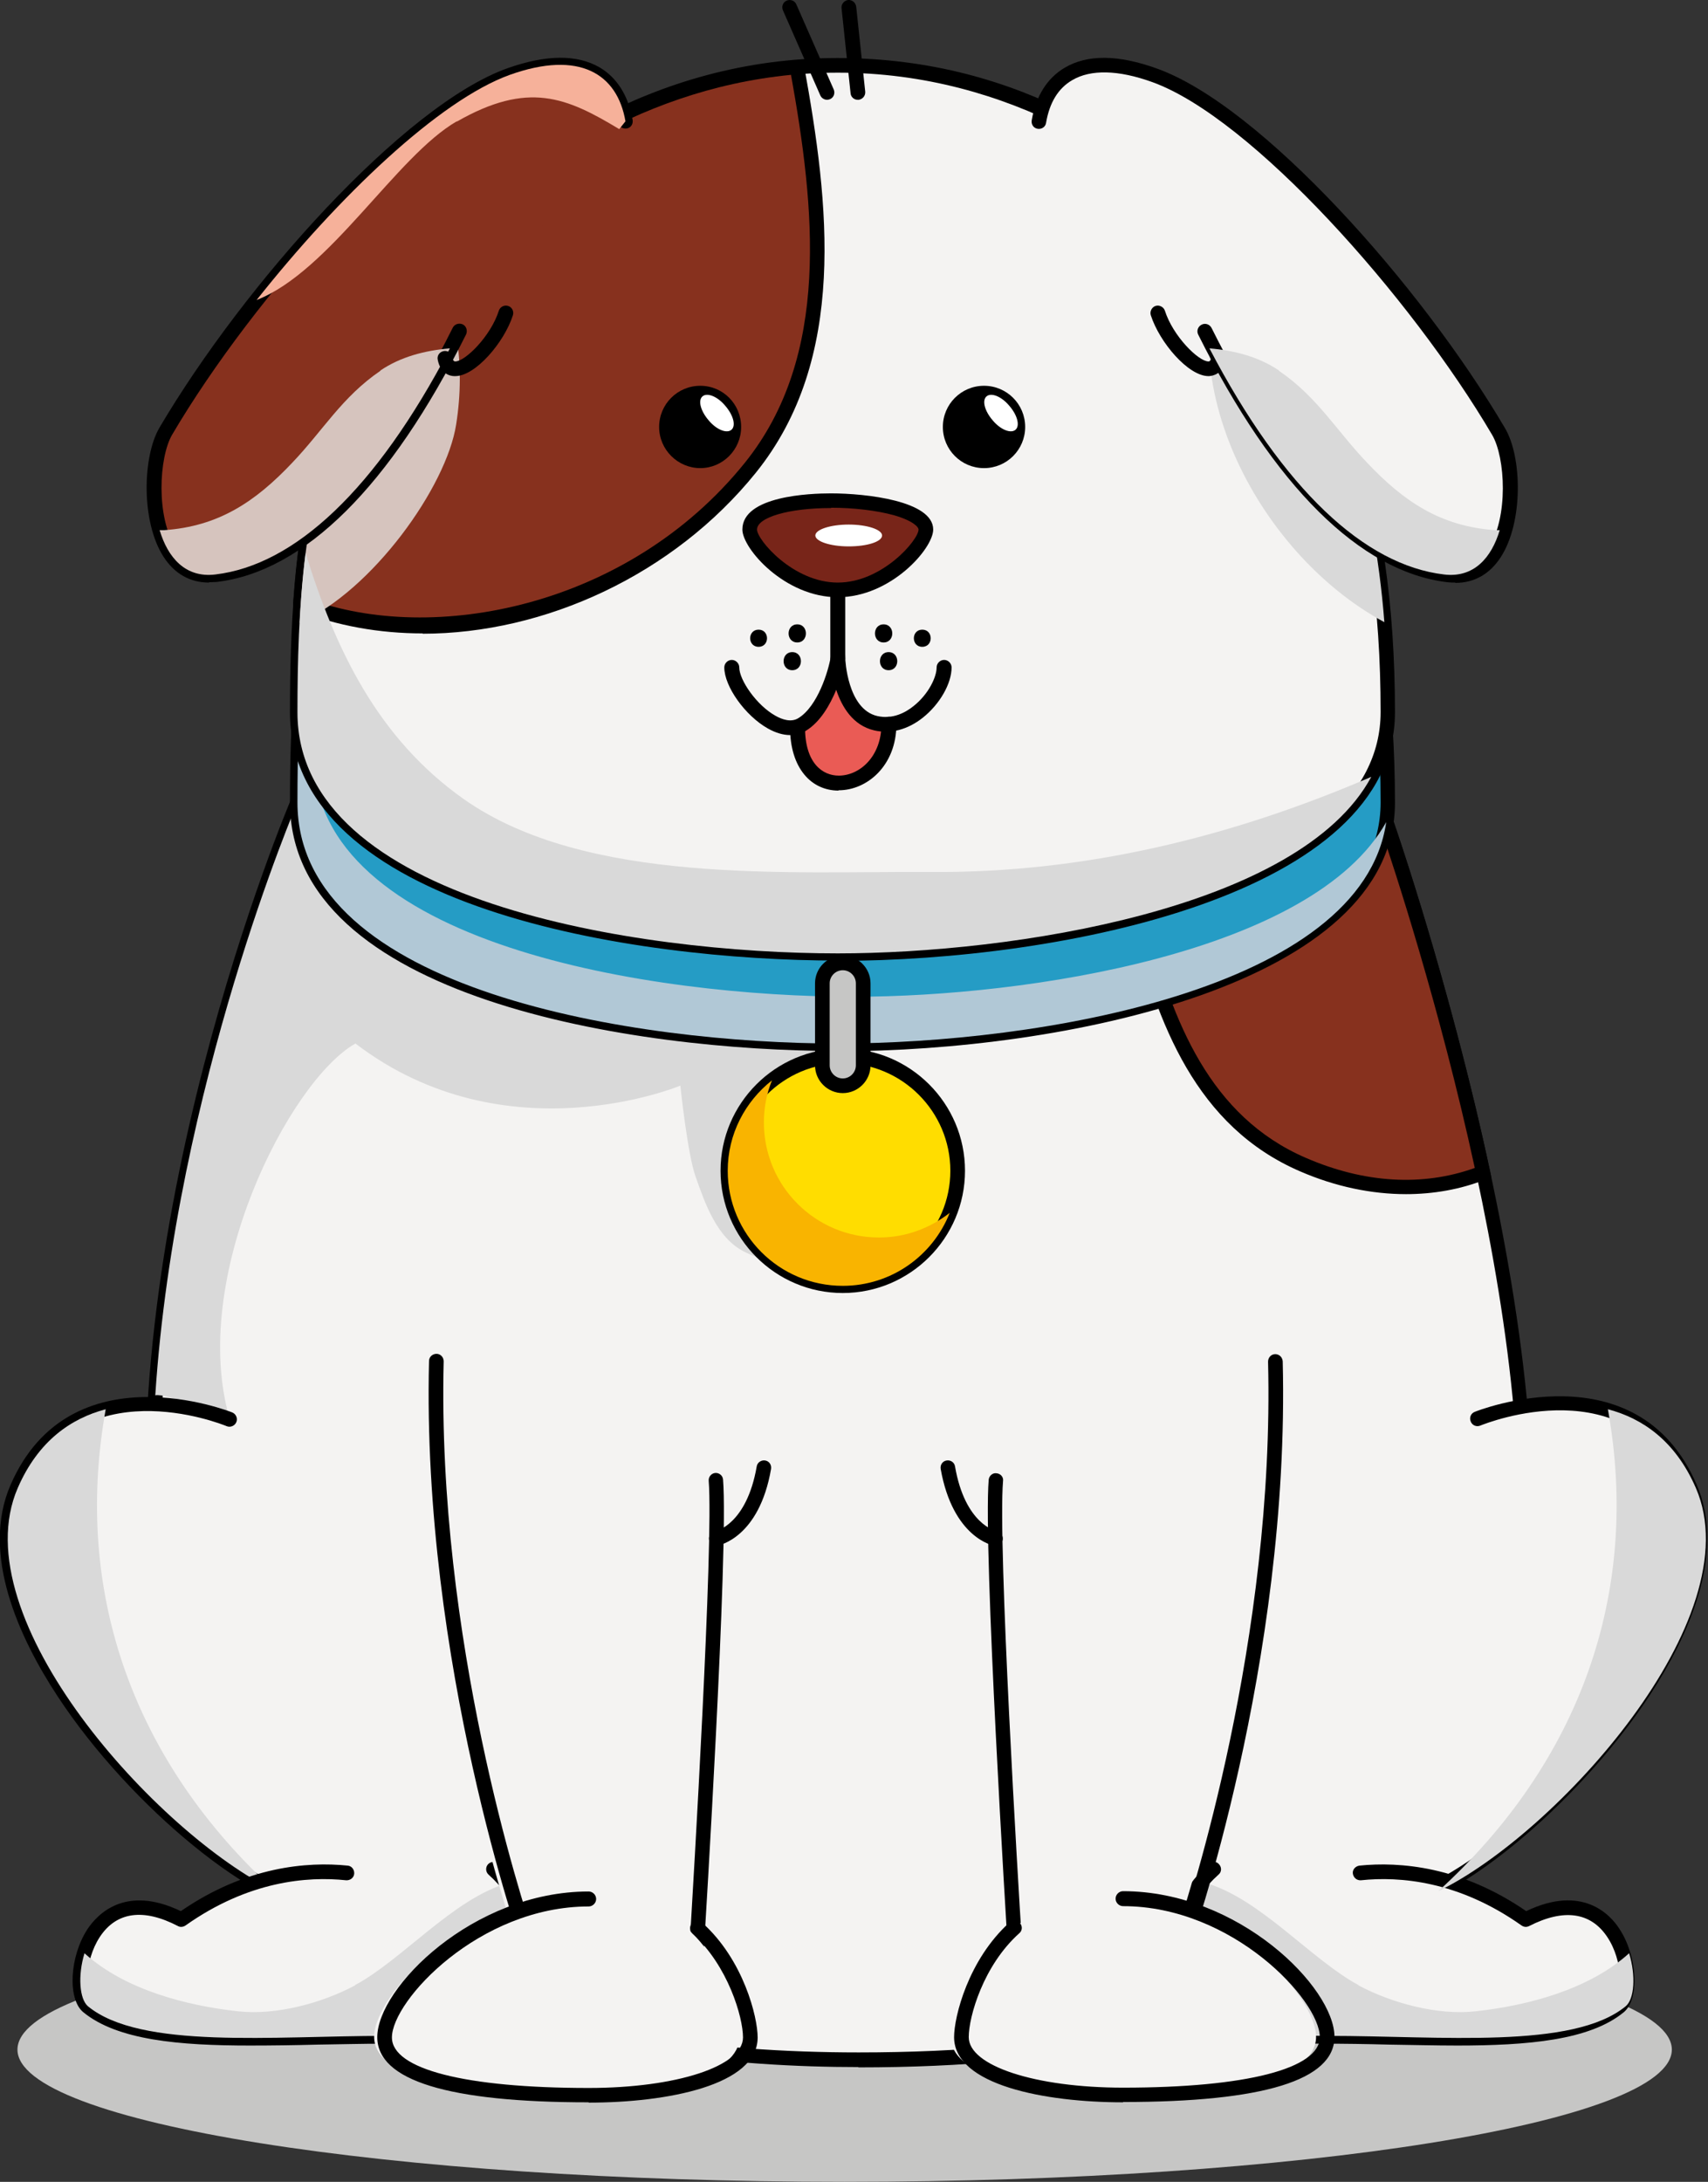 <?xml version="1.0" encoding="UTF-8"?>
<svg xmlns="http://www.w3.org/2000/svg" viewBox="0 0 54.78 69.96">
  <rect x="0" y="0" width="54.78" height="69.96" fill="#333333" stroke="none"/>
  <defs>
    <style>
      .cls-1 {
        fill: #b1c8d6;
      }

      .cls-2 {
        fill: #ea5b55;
      }

      .cls-3 {
        fill: #782519;
      }

      .cls-4 {
        fill: #fd0;
      }

      .cls-5 {
        fill: #fff;
      }

      .cls-6 {
        mix-blend-mode: soft-light;
      }

      .cls-7 {
        fill: #f6b19a;
      }

      .cls-8 {
        fill: #87311e;
      }

      .cls-9 {
        isolation: isolate;
      }

      .cls-10 {
        fill: #259cc5;
      }

      .cls-11 {
        fill: #f4f3f2;
      }

      .cls-12 {
        fill: #d6c4be;
      }

      .cls-13 {
        mix-blend-mode: multiply;
      }

      .cls-14 {
        fill: #f9b400;
      }

      .cls-15 {
        fill: #d9d9d9;
      }

      .cls-16 {
        fill: #c6c6c5;
      }
    </style>
  </defs>
  <g class="cls-9">
    <g id="Layer_2">
      <g id="katman_1">
        <path class="cls-16" d="M.56,65.72c0,2.34,11.88,4.24,26.53,4.24s26.53-1.9,26.53-4.24-11.88-4.24-26.53-4.24S.56,63.37.56,65.72Z"/>
        <g>
          <g>
            <path class="cls-11" d="M48.72,51.5c-1.47,10.2-7.85,14.55-21.19,14.55-9.73,0-20.98-2.8-22.41-14.55-1.47-12.05,4.42-25.77,4.42-25.77,0,0,12.76,5.8,17.99,5.8s16.93-5.17,16.93-5.17c0,0,5.59,15.92,4.26,25.14Z"/>
            <path d="M27.53,66.28c-7.78,0-21.08-1.92-22.64-14.75-1.46-11.97,4.38-25.75,4.44-25.89l.09-.22.22.1c.13.06,12.77,5.78,17.89,5.78s16.72-5.1,16.84-5.15l.23-.1.08.24c.06.16,5.59,16.08,4.27,25.25h0c-1.49,10.34-7.9,14.75-21.42,14.75ZM9.67,26.04c-.74,1.82-5.66,14.41-4.31,25.43,1.45,11.85,12.86,14.34,22.18,14.34,13.24,0,19.51-4.29,20.96-14.35,1.22-8.45-3.48-22.77-4.16-24.79-1.74.74-12.11,5.09-16.79,5.09s-16.09-4.93-17.86-5.72Z"/>
          </g>
          <g>
            <path class="cls-8" d="M41.8,37.35c2.01.87,4.03.94,5.78.26-1.31-6.12-3.11-11.24-3.11-11.24,0,0-3.76,1.63-7.95,3.06.81,3.22,2.03,6.52,5.28,7.92Z"/>
            <path d="M45.1,38.29c-1.11,0-2.27-.24-3.4-.73h0c-3.34-1.44-4.58-4.73-5.42-8.08l-.05-.21.2-.07c4.13-1.41,7.89-3.04,7.93-3.06l.23-.1.08.24c.02.05,1.82,5.21,3.12,11.27l.04.2-.19.07c-.8.32-1.67.47-2.56.47ZM36.79,29.58c.81,3.16,2.01,6.22,5.1,7.55h0c1.87.81,3.74.92,5.41.32-1.13-5.21-2.62-9.71-2.98-10.77-.87.37-4.05,1.7-7.53,2.9Z"/>
          </g>
          <g class="cls-13">
            <path class="cls-15" d="M27.53,31.53c-5.23,0-17.99-5.8-17.99-5.8,0,0-3.91,9.11-4.56,19.01.34-.08,1.99.6,2.39.77-1.33-4.54,1.92-10.86,4.03-12.05,4.83,3.69,10.42,1.35,10.42,1.35,0,0,.23,2.2.49,2.92.3.85.68,1.97,1.57,2.41.78.39,3.46,1.33,3.41-.72-.05-2.21-1.19-4.59.2-6.6.57-.82,1.57-1.06,2.42-1.56-.89.16-1.7.26-2.39.26Z"/>
          </g>
          <g>
            <path class="cls-4" d="M30.72,37.54c0,2.04-1.65,3.69-3.69,3.69s-3.69-1.65-3.69-3.69,1.65-3.69,3.69-3.69,3.69,1.65,3.69,3.69Z"/>
            <path d="M27.03,41.46c-2.16,0-3.92-1.76-3.92-3.92s1.76-3.92,3.92-3.92,3.92,1.76,3.92,3.92-1.76,3.92-3.92,3.92ZM27.03,34.09c-1.9,0-3.45,1.55-3.45,3.45s1.55,3.45,3.45,3.45,3.45-1.55,3.45-3.45-1.55-3.45-3.45-3.45Z"/>
          </g>
          <g class="cls-13">
            <path class="cls-14" d="M28.19,39.68c-2.04,0-3.69-1.65-3.69-3.69,0-.48.09-.93.26-1.35-.86.68-1.42,1.72-1.42,2.9,0,2.04,1.65,3.69,3.69,3.69,1.56,0,2.89-.97,3.43-2.34-.63.49-1.41.79-2.27.79Z"/>
          </g>
          <g>
            <path class="cls-10" d="M44.51,25.73c0,5.88-11.24,7.73-17.64,7.73s-17.33-1.65-17.33-7.73c0-4.66.32-10.54,4.5-14.86,3.34-3.44,7.75-5.88,12.83-5.88s9.15,2.25,12.43,5.48c4.42,4.34,5.21,10.46,5.21,15.26Z"/>
            <path d="M26.87,33.7c-6.52,0-17.57-1.68-17.57-7.97,0-5.35.55-10.88,4.56-15.02,2.63-2.72,7.02-5.95,13-5.95s10.02,3.02,12.6,5.55c3.55,3.49,5.28,8.54,5.28,15.43,0,5.85-10.69,7.97-17.87,7.97ZM26.87,5.23c-5.82,0-10.1,3.16-12.66,5.81-3.89,4.02-4.43,9.44-4.43,14.69,0,5.93,11.18,7.5,17.1,7.5,7,0,17.4-2,17.4-7.5,0-6.76-1.68-11.69-5.14-15.09-2.51-2.47-6.68-5.41-12.27-5.41Z"/>
          </g>
          <g class="cls-13">
            <path class="cls-1" d="M27.39,31.96c-6.4,0-17.33-1.65-17.33-7.73,0-2.63.1-5.65.94-8.56-1.31,3.35-1.46,6.97-1.46,10.06,0,6.08,10.93,7.73,17.33,7.73s16.81-1.72,17.59-7.1c-2.35,4.2-11.53,5.6-17.07,5.6Z"/>
          </g>
          <g>
            <path class="cls-11" d="M44.51,22.83c0,5.88-11.24,7.73-17.64,7.73s-17.33-1.65-17.33-7.73c0-4.66.32-10.54,4.5-14.85,3.34-3.44,7.75-5.88,12.83-5.88s9.15,2.25,12.43,5.48c4.42,4.34,5.21,10.46,5.21,15.26Z"/>
            <path d="M26.87,30.8c-6.52,0-17.57-1.68-17.57-7.97,0-5.35.55-10.88,4.56-15.02,2.63-2.72,7.02-5.95,13-5.95s10.02,3.02,12.6,5.55c3.55,3.49,5.28,8.54,5.28,15.43,0,5.85-10.69,7.97-17.87,7.97ZM26.87,2.33c-5.82,0-10.1,3.16-12.66,5.81-3.89,4.02-4.43,9.44-4.43,14.69,0,5.93,11.18,7.5,17.1,7.5,7,0,17.4-2,17.4-7.5,0-6.76-1.68-11.69-5.14-15.09-2.51-2.47-6.68-5.41-12.27-5.41Z"/>
          </g>
          <g>
            <path class="cls-8" d="M24.06,15c2.9-3.6,2.28-8.58,1.5-12.85-4.53.38-8.48,2.68-11.52,5.82-3.19,3.29-4.13,7.5-4.39,11.39,4.37,1.73,10.73.21,14.42-4.36Z"/>
            <path d="M13.56,20.31c-1.39,0-2.74-.24-4-.73l-.16-.06v-.17c.23-3.2.93-7.88,4.47-11.53,2.36-2.44,6.31-5.45,11.67-5.89l.21-.02.04.21c.8,4.39,1.4,9.38-1.55,13.04l-.18-.15.18.15c-2.64,3.27-6.77,5.16-10.69,5.16ZM9.89,19.2c3.99,1.48,10.25.28,13.99-4.35h0c2.78-3.44,2.25-8.21,1.49-12.45-5.11.5-8.89,3.38-11.16,5.73-2.58,2.67-3.96,6.18-4.32,11.06Z"/>
          </g>
          <g class="cls-13">
            <path class="cls-12" d="M14.63,13.61c.31-1.95-.01-3.77-.79-5.41-3.18,3.43-4.02,7.81-4.23,11.77,2.33-1.03,4.71-4.36,5.02-6.36Z"/>
          </g>
          <g class="cls-13">
            <path class="cls-15" d="M44.4,19.95c-.32-4.12-1.49-8.69-4.9-12.17-2.16,4.1.74,9.92,4.9,12.17Z"/>
          </g>
          <g class="cls-13">
            <path class="cls-15" d="M29.83,27.96c-4.52-.03-11.03.43-14.96-2.34-2.76-1.95-4.12-4.81-5.07-7.89-.22,1.77-.26,3.51-.26,5.11,0,6.08,10.93,7.73,17.33,7.73,5.57,0,14.82-1.41,17.11-5.66-4.44,1.91-9.15,3.09-14.15,3.05Z"/>
          </g>
          <path class="cls-2" d="M28.5,23.46c0,.46-.28,1.66-1.47,1.66-1.06,0-1.33-1.06-1.33-1.53s1.18-1.52,1.18-1.52c0,0,1.02,1.07,1.62,1.39Z"/>
          <g>
            <path class="cls-8" d="M14.72,10.62c-2.46,4.92-5.18,7.5-7.81,7.81-2.18.25-2.29-3.43-1.6-4.6,2.65-4.51,7.8-10.26,11.04-11.43,2.24-.8,3.46-.03,3.71,1.49"/>
            <path d="M6.7,18.68c-.6,0-1.1-.28-1.45-.82-.73-1.12-.68-3.21-.14-4.14,2.71-4.6,7.84-10.34,11.16-11.53,1.24-.44,2.23-.45,2.96-.03.56.33.93.92,1.06,1.69.02.13-.06.25-.19.27-.13.02-.25-.06-.27-.19-.11-.65-.39-1.1-.84-1.37-.59-.35-1.48-.33-2.56.06-3.18,1.14-8.3,6.88-10.91,11.32-.42.72-.53,2.64.13,3.65.3.46.71.66,1.24.6,2.64-.31,5.28-2.96,7.63-7.68.06-.12.2-.16.32-.11.12.06.16.2.11.32-2.43,4.87-5.19,7.61-8,7.94-.08,0-.16.01-.24.01Z"/>
          </g>
          <g class="cls-13">
            <path class="cls-12" d="M12.2,11.89c-1.23.84-1.83,1.9-2.82,2.94-1.19,1.26-2.37,2.05-4.12,2.17-.05,0-.1,0-.14,0,.26.87.82,1.54,1.79,1.42,2.53-.3,5.14-2.7,7.52-7.25-.81.07-1.58.27-2.23.71Z"/>
          </g>
          <g class="cls-6">
            <path class="cls-7" d="M14.65,3.9c2.29-1.31,3.52-.78,5.21.24l.2-.25c-.26-1.52-1.47-2.29-3.71-1.49-2.27.82-5.49,3.9-8.12,7.22,2.35-.92,4.48-4.61,6.42-5.73Z"/>
          </g>
          <path d="M26.89,25.35c-.43,0-.82-.18-1.09-.51-.3-.36-.46-.88-.46-1.51,0-.13.11-.24.24-.24s.24.11.24.24c0,1.14.56,1.54,1.08,1.54.68,0,1.37-.62,1.37-1.65,0-.13.11-.24.24-.24s.24.11.24.24c0,1.33-.94,2.12-1.85,2.12Z"/>
          <path d="M14.6,12.06s-.02,0-.03,0c-.13,0-.44-.07-.53-.52-.03-.13.05-.25.18-.28.13-.03.25.05.28.18.03.15.08.15.1.15,0,0,0,0,0,0,.32,0,1.14-.81,1.4-1.63.04-.12.17-.19.3-.15.12.04.19.17.15.3-.28.87-1.2,1.95-1.85,1.95Z"/>
          <g>
            <path class="cls-11" d="M38.64,10.62c2.46,4.92,5.18,7.5,7.81,7.81,2.18.25,2.28-3.43,1.6-4.6-2.65-4.51-7.8-10.26-11.04-11.43-2.24-.8-3.46-.03-3.71,1.49"/>
            <path d="M46.67,18.68c-.08,0-.16,0-.24-.01-2.8-.33-5.57-3.07-8-7.94-.06-.12-.01-.26.11-.32.12-.06.26-.01.32.11,2.35,4.72,4.99,7.38,7.63,7.68.53.06.94-.14,1.24-.6.66-1.01.55-2.93.13-3.65-2.61-4.44-7.73-10.18-10.91-11.32-1.08-.39-1.97-.41-2.56-.06-.45.26-.73.72-.84,1.37-.02.13-.14.21-.27.19-.13-.02-.21-.14-.19-.27.13-.78.5-1.36,1.06-1.69.73-.43,1.72-.42,2.96.03,3.32,1.19,8.45,6.92,11.16,11.53.55.93.59,3.02-.14,4.14-.35.54-.85.82-1.45.82Z"/>
          </g>
          <path d="M38.76,12.06c-.65,0-1.57-1.08-1.85-1.95-.04-.12.03-.26.15-.3.12-.04.26.03.3.15.26.82,1.08,1.63,1.4,1.63,0,0,0,0,0,0,.02,0,.07,0,.1-.15.03-.13.15-.21.28-.18.13.03.21.15.18.28-.1.45-.41.51-.54.52,0,0-.02,0-.03,0Z"/>
          <path d="M25.34,23.57c-.22,0-.46-.07-.71-.21-.73-.41-1.4-1.35-1.4-1.96,0-.13.11-.24.24-.24s.24.11.24.24c0,.4.55,1.21,1.16,1.55.21.12.5.22.73.08.63-.38.97-1.53,1.04-1.95l.4-2.14.07,2.18s.06,1.62,1.03,1.84c.49.11.9-.11,1.16-.32.48-.38.74-.93.74-1.24,0-.13.11-.24.24-.24s.24.11.24.24c0,.52-.38,1.18-.92,1.61-.49.39-1.04.53-1.56.41-.69-.16-1.04-.76-1.22-1.3-.2.48-.51,1.03-.97,1.31-.15.09-.32.14-.5.14Z"/>
          <path d="M26.87,21.36c-.13,0-.24-.11-.24-.24v-2.13c0-.13.11-.24.24-.24s.24.11.24.24v2.13c0,.13-.11.24-.24.24Z"/>
          <g>
            <path class="cls-3" d="M29.7,16.98c0,.47-1.26,1.93-2.82,1.93s-2.82-1.46-2.82-1.93c0-1.36,5.65-1.11,5.65,0Z"/>
            <path d="M26.87,19.15c-1.7,0-3.06-1.56-3.06-2.17,0-1.08,2.17-1.16,2.84-1.16,1.13,0,3.28.24,3.28,1.16,0,.61-1.36,2.17-3.06,2.17ZM26.65,16.29c-1.35,0-2.37.3-2.37.69,0,.33,1.16,1.7,2.59,1.7s2.59-1.37,2.59-1.7c0-.08-.17-.28-.79-.46-.55-.15-1.28-.24-2.01-.24Z"/>
          </g>
          <path class="cls-5" d="M28.29,17.17c0,.2-.48.35-1.07.35s-1.07-.16-1.07-.35.48-.35,1.07-.35,1.07.16,1.07.35Z"/>
          <path d="M28.34,20.02c-.37,0-.37.58,0,.58s.37-.58,0-.58Z"/>
          <path d="M28.5,20.91c-.37,0-.37.58,0,.58s.37-.58,0-.58Z"/>
          <path d="M29.58,20.19c-.36,0-.36.55,0,.55s.36-.55,0-.55Z"/>
          <path d="M25.57,20.02c.37,0,.37.58,0,.58s-.37-.58,0-.58Z"/>
          <path d="M25.41,20.91c.37,0,.37.58,0,.58s-.37-.58,0-.58Z"/>
          <path d="M24.33,20.19c.36,0,.36.55,0,.55s-.36-.55,0-.55Z"/>
          <path d="M26.53,3.2c-.09,0-.18-.05-.22-.14l-1.2-2.73c-.05-.12,0-.26.12-.31.12-.05.26,0,.31.12l1.2,2.73c.05.12,0,.26-.12.31-.03.01-.06.02-.09.02Z"/>
          <path d="M27.51,3.2c-.12,0-.22-.09-.23-.21l-.29-2.73c-.01-.13.08-.24.21-.26.13-.01.24.08.26.21l.29,2.73c.01.13-.08.24-.21.26,0,0-.02,0-.03,0Z"/>
          <path d="M32.88,13.69c0,.73-.59,1.32-1.32,1.32s-1.32-.59-1.32-1.32.59-1.32,1.32-1.32,1.32.59,1.32,1.32Z"/>
          <path d="M23.77,13.69c0,.73-.59,1.32-1.31,1.32s-1.32-.59-1.32-1.32.59-1.32,1.32-1.32,1.31.59,1.31,1.32Z"/>
          <path class="cls-5" d="M32.57,13.78c-.15.13-.48,0-.73-.3-.26-.3-.35-.64-.2-.77.15-.13.48,0,.73.3.26.3.35.64.2.77Z"/>
          <path class="cls-5" d="M23.46,13.78c-.15.13-.48,0-.73-.3-.26-.3-.35-.64-.2-.77.15-.13.48,0,.73.3.26.3.35.64.2.77Z"/>
          <g class="cls-13">
            <path class="cls-15" d="M41.02,11.89c1.23.84,1.83,1.9,2.82,2.94,1.19,1.26,2.37,2.05,4.12,2.17.05,0,.1,0,.14,0-.26.87-.82,1.54-1.79,1.42-2.53-.3-5.14-2.7-7.52-7.25.81.07,1.58.27,2.23.71Z"/>
          </g>
          <g>
            <path class="cls-16" d="M27.69,34.16c0,.36-.29.66-.66.66h0c-.36,0-.66-.29-.66-.66v-2.63c0-.36.29-.66.66-.66h0c.36,0,.66.29.66.66v2.63Z"/>
            <path d="M27.03,35.05c-.49,0-.89-.4-.89-.89v-2.63c0-.49.4-.89.89-.89s.89.4.89.89v2.63c0,.49-.4.89-.89.89ZM27.03,31.11c-.23,0-.42.19-.42.42v2.63c0,.23.19.42.42.42s.42-.19.42-.42v-2.63c0-.23-.19-.42-.42-.42Z"/>
          </g>
          <g>
            <path class="cls-11" d="M47.4,45.51s4.96-2.04,6.81,2.19c2.11,4.85-6.72,13.39-9.81,13.39"/>
            <path d="M44.4,61.32c-.13,0-.24-.11-.24-.24s.11-.24.24-.24c1.69,0,5.69-3,8.13-6.73,1.63-2.5,2.15-4.74,1.46-6.33-1.73-3.98-6.31-2.15-6.51-2.07-.12.05-.26,0-.31-.13-.05-.12,0-.26.13-.31.05-.02,5.2-2.08,7.11,2.32.97,2.22-.28,4.91-1.5,6.77-2.34,3.57-6.48,6.94-8.52,6.94Z"/>
          </g>
          <g>
            <path class="cls-11" d="M38.93,59.93c-1.24,1.11-1.35,2.5-1.35,3.17,0,1.62,2.02,2.19,4.83,2.19,3.61,0,7.85.44,9.54-.95.69-.57.07-4.37-3.01-2.79-2.1-1.49-4.06-1.62-5.31-1.5"/>
            <path d="M46.75,65.59c-.71,0-1.45-.02-2.2-.03-.72-.02-1.44-.03-2.14-.03-3.36,0-5.07-.82-5.07-2.42,0-1.35.5-2.51,1.43-3.35.1-.09.25-.08.33.02.09.1.08.25-.02.33-.85.76-1.28,1.77-1.28,3,0,1.3,1.55,1.95,4.6,1.95.7,0,1.43.02,2.15.03,2.93.07,5.95.14,7.24-.93.24-.2.28-1.27-.24-2.05-.53-.8-1.4-.92-2.51-.35-.08.04-.17.03-.24-.02-2.02-1.43-3.91-1.58-5.15-1.45-.13.01-.24-.08-.26-.21s.08-.24.21-.26c1.29-.13,3.26.02,5.35,1.46,1.79-.86,2.69.1,2.99.57.58.88.65,2.25.14,2.67-1.09.9-3.08,1.07-5.36,1.07Z"/>
          </g>
          <g>
            <path class="cls-11" d="M7.37,45.51s-4.96-2.04-6.81,2.19c-2.11,4.85,6.72,13.39,9.81,13.39"/>
            <path d="M10.37,61.32c-2.05,0-6.19-3.37-8.53-6.94-1.22-1.86-2.47-4.55-1.5-6.77,1.91-4.39,7.06-2.34,7.11-2.32.12.05.18.19.13.31-.05.12-.19.18-.31.13-.19-.08-4.77-1.9-6.51,2.07-.69,1.59-.17,3.83,1.46,6.33,2.44,3.73,6.44,6.73,8.13,6.73.13,0,.24.11.24.24s-.11.24-.24.24Z"/>
          </g>
          <g class="cls-13">
            <path class="cls-15" d="M3.38,45.19c-1.09.29-2.15,1-2.81,2.52-1.82,4.18,4.5,11.11,8.26,12.93-4.51-4.11-6.5-9.53-5.44-15.45Z"/>
          </g>
          <g>
            <path class="cls-11" d="M15.84,59.93c1.24,1.11,1.35,2.5,1.35,3.17,0,1.62-2.02,2.19-4.83,2.19-3.61,0-7.85.44-9.54-.95-.69-.57-.07-4.37,3.01-2.79,2.1-1.49,4.06-1.62,5.31-1.5"/>
            <path d="M8.03,65.59c-2.28,0-4.26-.17-5.36-1.07-.51-.42-.44-1.79.14-2.67.31-.46,1.2-1.43,2.99-.57,2.09-1.44,4.06-1.59,5.35-1.46.13.01.22.13.21.26-.01.13-.13.22-.26.21-1.24-.13-3.13.02-5.15,1.45-.07.05-.17.06-.24.02-1.11-.58-1.98-.46-2.51.35-.51.78-.47,1.85-.24,2.05,1.3,1.07,4.32,1,7.24.93.73-.02,1.45-.03,2.15-.03,3.05,0,4.6-.66,4.6-1.95,0-1.23-.43-2.24-1.28-3-.1-.09-.1-.24-.02-.33.09-.1.24-.1.33-.02.94.84,1.43,2,1.43,3.35,0,1.61-1.71,2.42-5.07,2.42-.7,0-1.42.02-2.14.03-.75.02-1.49.03-2.2.03Z"/>
          </g>
          <g class="cls-13">
            <path class="cls-15" d="M11.39,63.66c-1.07.57-2.54.97-3.77.83-1.64-.18-3.62-.69-4.91-1.86-.22.72-.16,1.47.11,1.7,1.69,1.39,5.93.95,9.54.95,2.81,0,4.83-.56,4.83-2.19,0-.58-.09-1.7-.91-2.71-1.75.51-3.38,2.46-4.89,3.27Z"/>
          </g>
          <g class="cls-13">
            <path class="cls-15" d="M51.58,45.19c1.09.29,2.15,1,2.81,2.52,1.82,4.18-4.5,11.11-8.26,12.93,4.51-4.11,6.5-9.53,5.44-15.45Z"/>
          </g>
          <g class="cls-13">
            <path class="cls-15" d="M43.57,63.66c1.07.57,2.54.97,3.77.83,1.64-.18,3.62-.69,4.91-1.86.22.72.17,1.47-.11,1.7-1.69,1.39-5.93.95-9.54.95-2.81,0-4.83-.56-4.83-2.19,0-.58.09-1.7.91-2.71,1.75.51,3.38,2.46,4.89,3.27Z"/>
          </g>
          <g>
            <g>
              <path class="cls-11" d="M31.6,47.47c-.18,2.22.61,14.96.61,14.96h5.37s3.23-9.03,2.99-18.77"/>
              <path d="M37.92,62.66h-5.37c-.12,0-.23-.1-.23-.22-.03-.52-.79-12.78-.61-14.99.01-.13.13-.23.25-.21.13.01.23.12.21.25-.17,2.02.49,13,.6,14.7h4.98c.42-1.24,3.14-9.64,2.92-18.53,0-.13.1-.24.23-.24h0c.13,0,.23.1.24.23.24,9.68-2.97,18.77-3,18.86-.03.09-.12.16-.22.16Z"/>
            </g>
            <g>
              <path class="cls-11" d="M32.19,61.81c-1.24,1.11-1.7,2.83-1.7,3.5,0,1.19,2.37,1.86,5.18,1.86,3.61,0,6.54-.49,6.54-1.86s-2.93-4.44-6.54-4.44"/>
              <path d="M36.02,67.41c-2.5,0-5.42-.55-5.42-2.09,0-.65.45-2.48,1.78-3.68.1-.09.24-.08.33.02.09.1.08.25-.02.33-1.15,1.03-1.62,2.67-1.62,3.33,0,.92,2.13,1.62,4.95,1.62,3.95,0,6.31-.61,6.31-1.62,0-1.18-2.8-4.2-6.31-4.2-.13,0-.24-.11-.24-.24s.11-.24.24-.24c3.71,0,6.78,3.09,6.78,4.67,0,1.39-2.28,2.09-6.78,2.09Z"/>
            </g>
            <path d="M31.93,49.56s-.03,0-.04,0c-.05,0-1.33-.26-1.72-2.46-.02-.13.06-.25.19-.27.13-.02.25.06.27.19.32,1.85,1.3,2.07,1.34,2.08.13.03.21.15.19.27-.02.11-.12.19-.23.19Z"/>
          </g>
          <g>
            <g>
              <path class="cls-11" d="M22.61,47.47c.18,2.22-.61,14.96-.61,14.96h-5.37s-3.23-9.03-2.99-18.77"/>
              <path d="M22.35,62.66h-5.37c-.1,0-.19-.06-.22-.16-.03-.09-3.24-9.18-3-18.86,0-.13.11-.23.24-.23h0c.13,0,.23.11.23.24-.22,8.9,2.5,17.29,2.92,18.53h4.98c.1-1.7.76-12.69.6-14.7-.01-.13.09-.24.21-.25.12-.01.24.08.25.21.18,2.21-.58,14.47-.61,14.99,0,.12-.11.22-.23.22Z"/>
            </g>
            <g>
              <path class="cls-11" d="M22.02,61.81c1.24,1.11,1.7,2.83,1.7,3.5,0,1.19-2.37,1.86-5.18,1.86-3.61,0-6.54-.49-6.54-1.86s2.93-4.44,6.54-4.44"/>
              <path d="M18.88,67.41c-4.5,0-6.78-.7-6.78-2.09,0-1.58,3.07-4.67,6.78-4.67.13,0,.24.11.24.24s-.11.24-.24.24c-3.51,0-6.31,3.02-6.31,4.2,0,1.02,2.36,1.62,6.31,1.62,2.82,0,4.95-.7,4.95-1.62,0-.65-.48-2.3-1.62-3.33-.1-.09-.1-.24-.02-.33.09-.1.24-.1.33-.02,1.33,1.19,1.78,3.03,1.78,3.68,0,1.54-2.92,2.09-5.42,2.09Z"/>
            </g>
            <path d="M22.97,49.56c-.11,0-.21-.08-.23-.19-.02-.13.06-.25.19-.27.04,0,1.02-.23,1.34-2.08.02-.13.15-.21.27-.19.13.02.21.14.19.27-.38,2.2-1.66,2.45-1.72,2.46-.01,0-.03,0-.04,0Z"/>
          </g>
        </g>
      </g>
    </g>
  </g>
</svg>